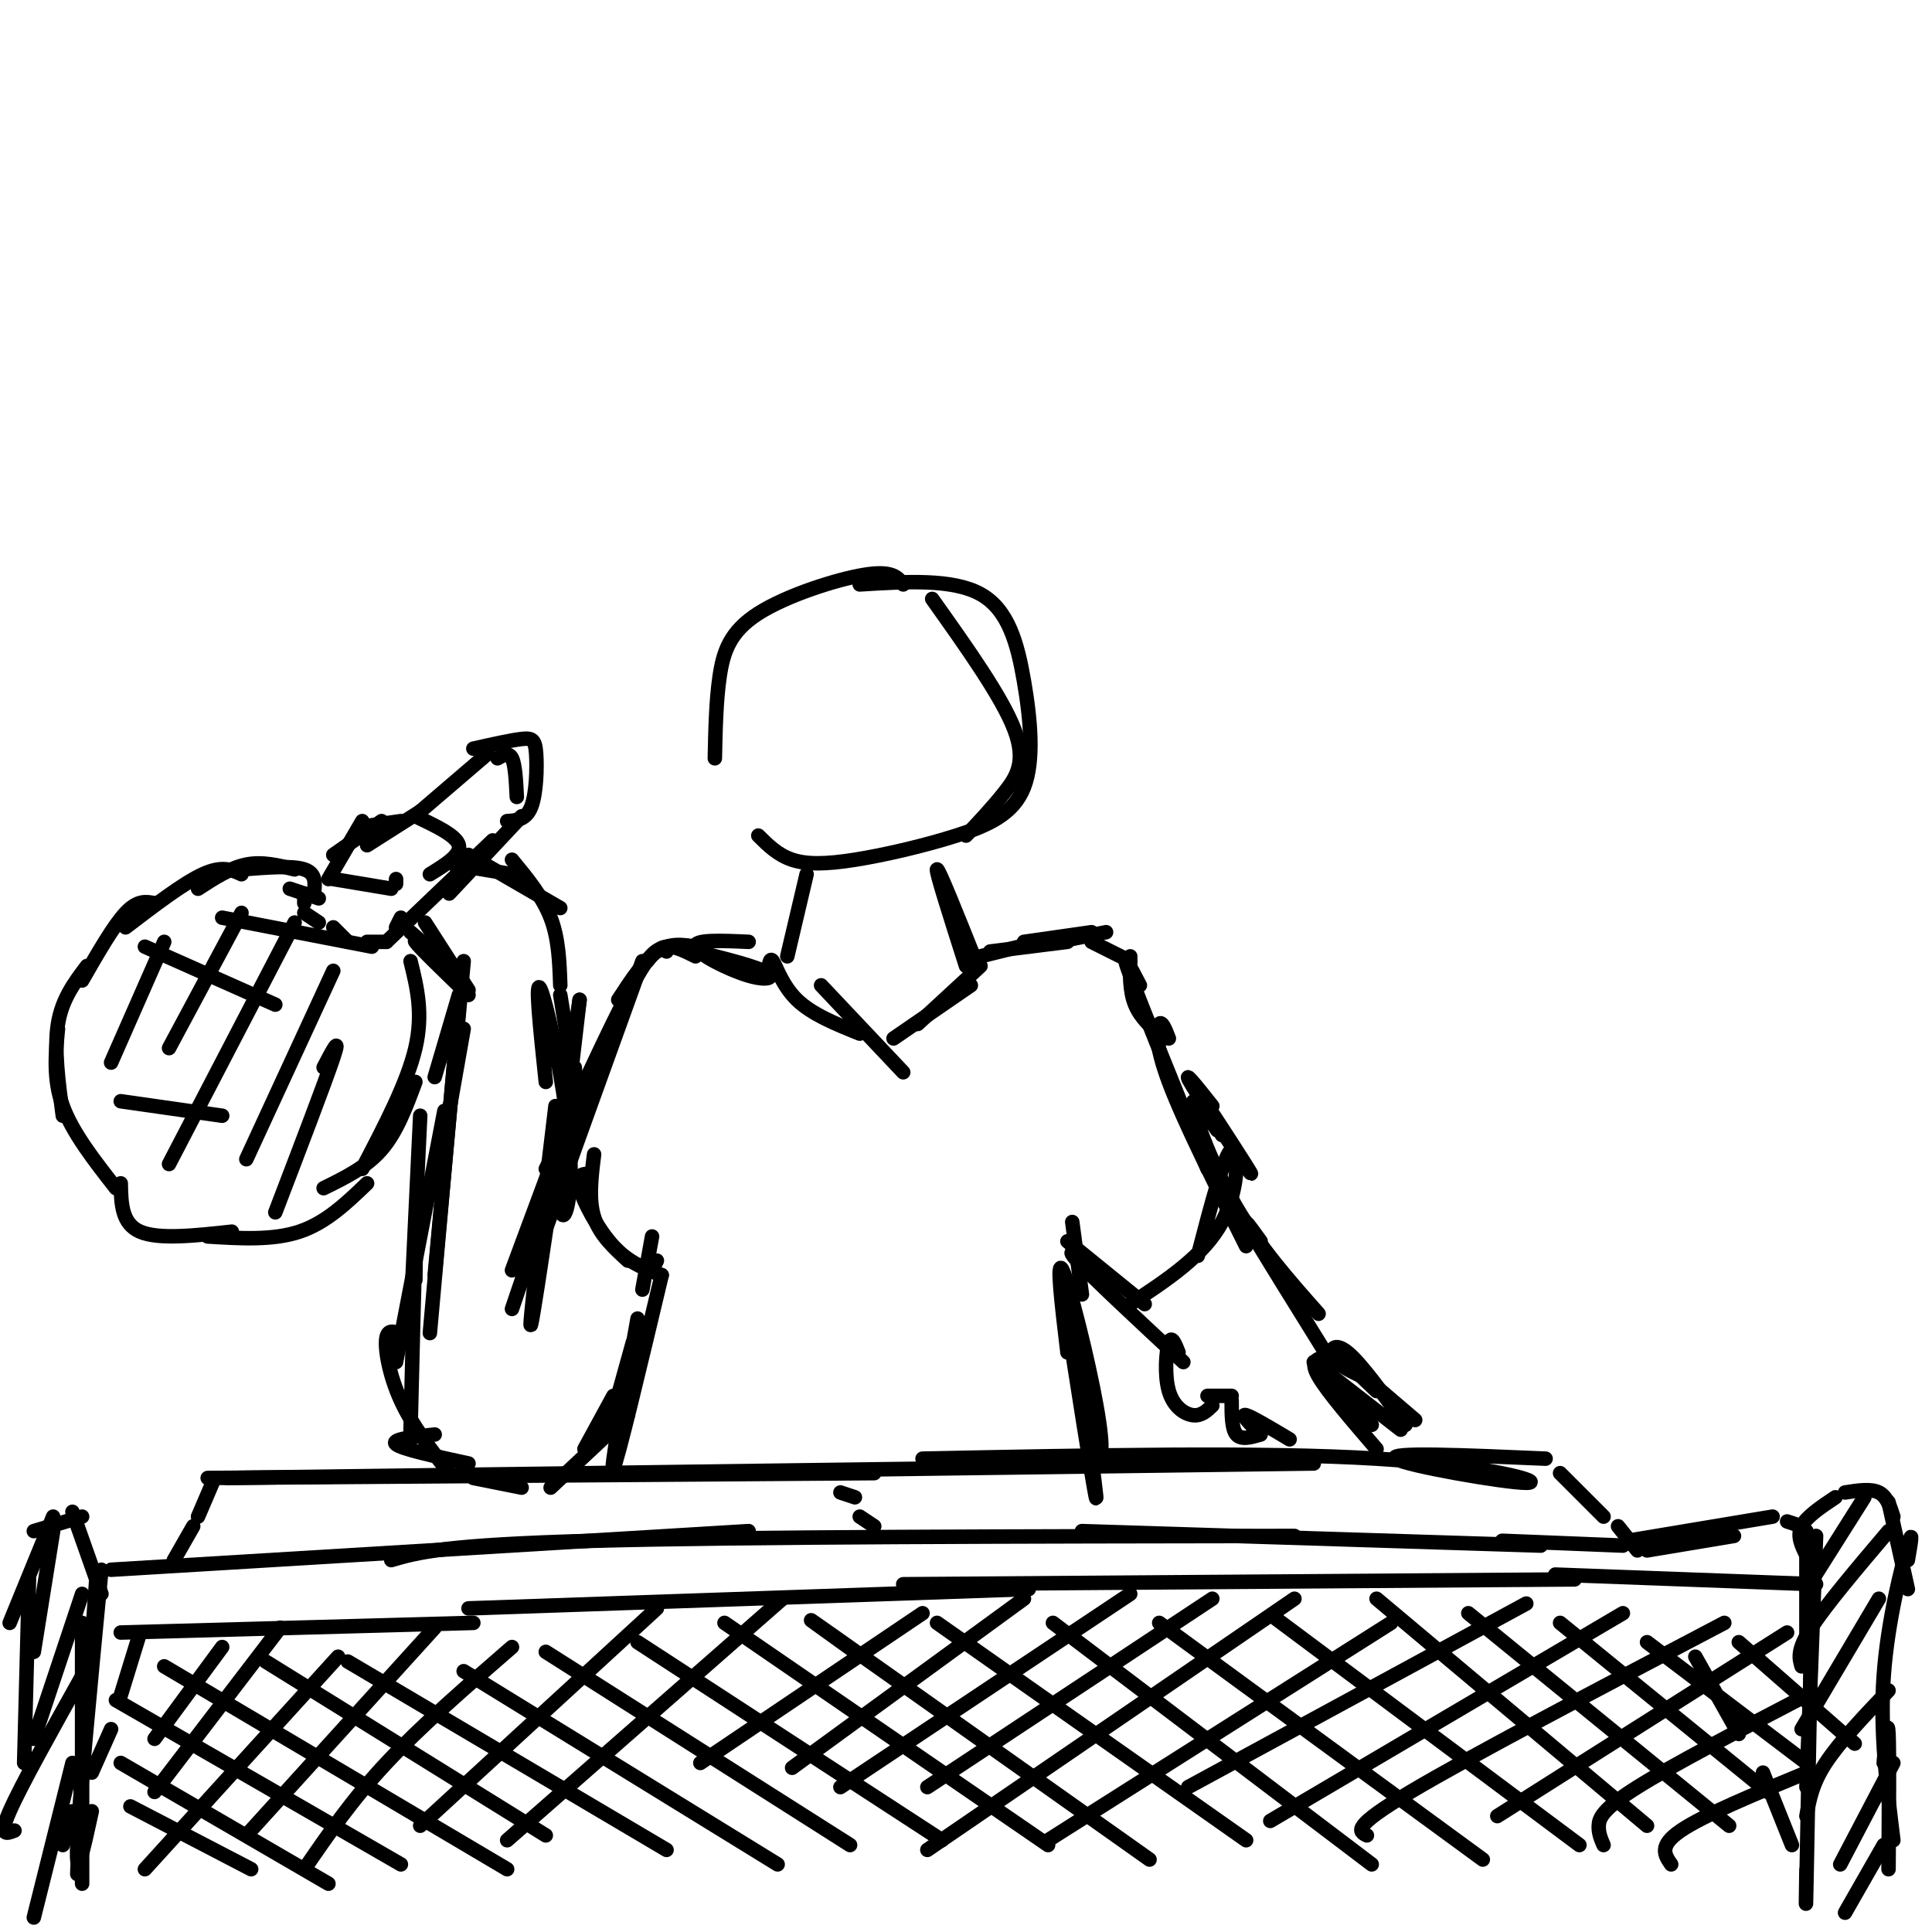 <svg viewBox='0 0 400 400' version='1.1' xmlns='http://www.w3.org/2000/svg' xmlns:xlink='http://www.w3.org/1999/xlink'><g fill='none' stroke='rgb(0,0,0)' stroke-width='3' stroke-linecap='round' stroke-linejoin='round'><path d='M43,306c0.000,0.000 138.000,-1.000 138,-1'/><path d='M47,306c0.000,0.000 225.000,-3.000 225,-3'/><path d='M191,302c35.232,-0.714 70.464,-1.429 94,0c23.536,1.429 35.375,5.000 31,5c-4.375,0.000 -24.964,-3.571 -27,-5c-2.036,-1.429 14.482,-0.714 31,0'/><path d='M23,325c0.000,0.000 132.000,-8.000 132,-8'/><path d='M81,323c5.417,-1.583 10.833,-3.167 42,-4c31.167,-0.833 88.083,-0.917 145,-1'/><path d='M224,317c0.000,0.000 95.000,3.000 95,3'/><path d='M311,319c0.000,0.000 25.000,1.000 25,1'/><path d='M341,321c0.000,0.000 18.000,-3.000 18,-3'/><path d='M337,319c0.000,0.000 30.000,-5.000 30,-5'/><path d='M370,315c0.000,0.000 3.000,1.000 3,1'/><path d='M374,317c0.000,0.000 0.000,24.000 0,24'/><path d='M376,318c0.000,0.000 -2.000,52.000 -2,52'/><path d='M375,337c-0.417,22.333 -0.833,44.667 -1,53c-0.167,8.333 -0.083,2.667 0,-3'/><path d='M20,326c-1.250,17.833 -2.500,35.667 -3,42c-0.500,6.333 -0.250,1.167 0,-4'/><path d='M21,325c-2.333,24.333 -4.667,48.667 -5,57c-0.333,8.333 1.333,0.667 3,-7'/><path d='M17,336c0.000,0.000 0.000,54.000 0,54'/><path d='M17,364c0.000,0.000 -1.000,24.000 -1,24'/><path d='M25,338c0.000,0.000 73.000,-2.000 73,-2'/><path d='M97,333c0.000,0.000 116.000,-4.000 116,-4'/><path d='M187,328c0.000,0.000 139.000,-1.000 139,-1'/><path d='M322,326c0.000,0.000 54.000,2.000 54,2'/><path d='M374,322c-1.000,-2.000 -2.000,-4.000 -1,-6c1.000,-2.000 4.000,-4.000 7,-6'/><path d='M382,309c2.667,-0.417 5.333,-0.833 7,0c1.667,0.833 2.333,2.917 3,5'/><path d='M391,311c0.000,0.000 4.000,18.000 4,18'/><path d='M395,323c0.600,-3.511 1.200,-7.022 0,-3c-1.200,4.022 -4.200,15.578 -5,27c-0.800,11.422 0.600,22.711 2,34'/><path d='M390,365c0.417,-4.833 0.833,-9.667 1,-6c0.167,3.667 0.083,15.833 0,28'/><path d='M386,310c0.000,0.000 -12.000,19.000 -12,19'/><path d='M391,317c-6.500,7.667 -13.000,15.333 -16,20c-3.000,4.667 -2.500,6.333 -2,8'/><path d='M389,331c0.000,0.000 -16.000,27.000 -16,27'/><path d='M391,350c-5.083,5.333 -10.167,10.667 -13,15c-2.833,4.333 -3.417,7.667 -4,11'/><path d='M392,365c0.000,0.000 -11.000,21.000 -11,21'/><path d='M390,382c0.000,0.000 -8.000,14.000 -8,14'/><path d='M21,330c0.000,0.000 -6.000,-17.000 -6,-17'/><path d='M17,314c0.000,0.000 -10.000,3.000 -10,3'/><path d='M11,314c0.000,0.000 -9.000,22.000 -9,22'/><path d='M6,327c0.000,0.000 -1.000,38.000 -1,38'/><path d='M11,317c0.000,0.000 -4.000,25.000 -4,25'/><path d='M17,330c0.000,0.000 -10.000,30.000 -10,30'/><path d='M17,347c-6.333,11.333 -12.667,22.667 -15,28c-2.333,5.333 -0.667,4.667 1,4'/><path d='M15,365c0.000,0.000 -8.000,32.000 -8,32'/><path d='M44,307c0.000,0.000 -3.000,7.000 -3,7'/><path d='M40,316c0.000,0.000 -4.000,7.000 -4,7'/><path d='M29,338c0.000,0.000 -4.000,13.000 -4,13'/><path d='M23,358c0.000,0.000 -4.000,9.000 -4,9'/><path d='M15,375c0.000,0.000 -2.000,7.000 -2,7'/><path d='M323,305c0.000,0.000 9.000,9.000 9,9'/><path d='M335,316c0.000,0.000 4.000,5.000 4,5'/><path d='M351,343c0.000,0.000 9.000,16.000 9,16'/><path d='M365,367c0.000,0.000 6.000,15.000 6,15'/><path d='M46,341c0.000,0.000 -14.000,19.000 -14,19'/><path d='M58,337c0.000,0.000 -26.000,34.000 -26,34'/><path d='M70,343c0.000,0.000 -40.000,44.000 -40,44'/><path d='M90,337c0.000,0.000 -39.000,43.000 -39,43'/><path d='M106,341c-9.417,8.167 -18.833,16.333 -26,24c-7.167,7.667 -12.083,14.833 -17,22'/><path d='M136,333c0.000,0.000 -49.000,45.000 -49,45'/><path d='M162,331c0.000,0.000 -57.000,50.000 -57,50'/><path d='M191,334c0.000,0.000 -46.000,31.000 -46,31'/><path d='M212,331c0.000,0.000 -48.000,35.000 -48,35'/><path d='M234,330c0.000,0.000 -60.000,40.000 -60,40'/><path d='M251,331c0.000,0.000 -59.000,39.000 -59,39'/><path d='M268,331c0.000,0.000 -76.000,52.000 -76,52'/><path d='M288,336c0.000,0.000 -71.000,45.000 -71,45'/><path d='M316,332c0.000,0.000 -70.000,38.000 -70,38'/><path d='M336,334c0.000,0.000 -73.000,43.000 -73,43'/><path d='M357,336c-26.333,13.833 -52.667,27.667 -65,35c-12.333,7.333 -10.667,8.167 -9,9'/><path d='M370,338c0.000,0.000 -60.000,38.000 -60,38'/><path d='M374,351c-13.867,7.222 -27.733,14.444 -35,19c-7.267,4.556 -7.933,6.444 -8,8c-0.067,1.556 0.467,2.778 1,4'/><path d='M374,367c-10.667,4.417 -21.333,8.833 -26,12c-4.667,3.167 -3.333,5.083 -2,7'/><path d='M27,374c0.000,0.000 25.000,13.000 25,13'/><path d='M25,365c0.000,0.000 43.000,25.000 43,25'/><path d='M24,352c0.000,0.000 59.000,34.000 59,34'/><path d='M34,345c0.000,0.000 71.000,42.000 71,42'/><path d='M55,344c0.000,0.000 58.000,36.000 58,36'/><path d='M72,344c0.000,0.000 66.000,39.000 66,39'/><path d='M96,346c0.000,0.000 65.000,40.000 65,40'/><path d='M113,342c0.000,0.000 63.000,40.000 63,40'/><path d='M132,340c0.000,0.000 63.000,41.000 63,41'/><path d='M150,336c0.000,0.000 67.000,46.000 67,46'/><path d='M177,342c-7.083,-5.083 -14.167,-10.167 -4,-3c10.167,7.167 37.583,26.583 65,46'/><path d='M194,336c0.000,0.000 64.000,45.000 64,45'/><path d='M218,336c0.000,0.000 66.000,50.000 66,50'/><path d='M240,336c0.000,0.000 67.000,49.000 67,49'/><path d='M264,335c0.000,0.000 63.000,47.000 63,47'/><path d='M285,331c0.000,0.000 56.000,47.000 56,47'/><path d='M304,334c0.000,0.000 54.000,44.000 54,44'/><path d='M323,336c0.000,0.000 43.000,35.000 43,35'/><path d='M341,340c0.000,0.000 33.000,25.000 33,25'/><path d='M360,340c0.000,0.000 24.000,21.000 24,21'/><path d='M174,309c0.000,0.000 3.000,1.000 3,1'/><path d='M178,314c0.000,0.000 3.000,2.000 3,2'/><path d='M126,296c0.000,0.000 5.000,-18.000 5,-18'/><path d='M132,273c-2.917,16.250 -5.833,32.500 -5,31c0.833,-1.500 5.417,-20.750 10,-40'/><path d='M226,302c0.838,6.530 1.676,13.060 0,3c-1.676,-10.060 -5.866,-36.709 -6,-39c-0.134,-2.291 3.789,19.778 6,29c2.211,9.222 2.711,5.598 1,-4c-1.711,-9.598 -5.632,-25.171 -7,-28c-1.368,-2.829 -0.184,7.085 1,17'/><path d='M135,263c0.000,0.000 1.000,-2.000 1,-2'/><path d='M135,256c0.000,0.000 -2.000,11.000 -2,11'/><path d='M144,198c-2.167,-1.083 -4.333,-2.167 -6,-2c-1.667,0.167 -2.833,1.583 -4,3'/><path d='M144,196c-2.667,-0.417 -5.333,-0.833 -8,1c-2.667,1.833 -5.333,5.917 -8,10'/><path d='M138,197c-1.167,-0.667 -2.333,-1.333 -6,5c-3.667,6.333 -9.833,19.667 -16,33'/><path d='M133,199c0.000,0.000 -22.000,61.000 -22,61'/><path d='M124,218c0.000,0.000 -18.000,53.000 -18,53'/><path d='M114,240c0.000,0.000 -1.000,2.000 -1,2'/><path d='M119,228c0.000,0.000 -13.000,35.000 -13,35'/><path d='M127,289c0.000,0.000 -6.000,11.000 -6,11'/><path d='M130,293c0.000,0.000 -16.000,15.000 -16,15'/><path d='M115,229c-2.917,24.333 -5.833,48.667 -5,45c0.833,-3.667 5.417,-35.333 10,-67'/><path d='M120,207c-2.101,17.899 -4.202,35.798 -4,42c0.202,6.202 2.708,0.708 2,-11c-0.708,-11.708 -4.631,-29.631 -6,-33c-1.369,-3.369 -0.185,7.815 1,19'/><path d='M96,213c0.000,0.000 -3.000,17.000 -3,17'/><path d='M96,199c0.000,0.000 -6.000,65.000 -6,65'/><path d='M95,209c0.000,0.000 -6.000,67.000 -6,67'/><path d='M87,231c0.000,0.000 -2.000,42.000 -2,42'/><path d='M92,230c0.000,0.000 -10.000,52.000 -10,52'/><path d='M86,265c0.083,-6.583 0.167,-13.167 0,-8c-0.167,5.167 -0.583,22.083 -1,39'/><path d='M84,277c-1.800,-1.111 -3.600,-2.222 -4,0c-0.400,2.222 0.600,7.778 3,13c2.400,5.222 6.200,10.111 10,15'/><path d='M90,297c-4.583,0.500 -9.167,1.000 -8,2c1.167,1.000 8.083,2.500 15,4'/><path d='M98,306c0.000,0.000 10.000,2.000 10,2'/><path d='M95,206c0.000,0.000 -5.000,17.000 -5,17'/><path d='M119,221c0.250,2.750 0.500,5.500 0,3c-0.500,-2.500 -1.750,-10.250 -3,-18'/><path d='M116,204c-0.167,-4.833 -0.333,-9.667 -2,-14c-1.667,-4.333 -4.833,-8.167 -8,-12'/><path d='M116,188c0.000,0.000 -19.000,-11.000 -19,-11'/><path d='M106,181c0.000,0.000 -12.000,-2.000 -12,-2'/><path d='M88,191c0.000,0.000 9.000,14.000 9,14'/><path d='M93,200c-3.833,-3.000 -7.667,-6.000 -7,-5c0.667,1.000 5.833,6.000 11,11'/><path d='M93,200c0.000,0.000 -8.000,-7.000 -8,-7'/><path d='M108,169c0.000,0.000 -15.000,16.000 -15,16'/><path d='M102,174c0.000,0.000 -22.000,21.000 -22,21'/><path d='M83,190c0.000,0.000 -1.000,2.000 -1,2'/><path d='M86,169c4.250,2.000 8.500,4.000 9,6c0.500,2.000 -2.750,4.000 -6,6'/><path d='M82,182c0.000,0.000 0.000,1.000 0,1'/><path d='M81,184c0.000,0.000 -12.000,-2.000 -12,-2'/><path d='M87,168c0.000,0.000 -11.000,7.000 -11,7'/><path d='M87,168c0.000,0.000 14.000,-12.000 14,-12'/><path d='M103,157c1.167,-0.667 2.333,-1.333 3,0c0.667,1.333 0.833,4.667 1,8'/><path d='M105,170c1.970,-0.125 3.940,-0.250 5,-3c1.060,-2.750 1.208,-8.125 1,-11c-0.208,-2.875 -0.774,-3.250 -3,-3c-2.226,0.250 -6.113,1.125 -10,2'/><path d='M83,170c0.000,0.000 -7.000,1.000 -7,1'/><path d='M79,170c0.000,0.000 -10.000,7.000 -10,7'/><path d='M75,170c0.000,0.000 -7.000,12.000 -7,12'/><path d='M66,186c0.000,0.000 -6.000,-2.000 -6,-2'/><path d='M65,185c0.250,-2.083 0.500,-4.167 -2,-5c-2.500,-0.833 -7.750,-0.417 -13,0'/><path d='M61,180c-3.333,-0.833 -6.667,-1.667 -10,-1c-3.333,0.667 -6.667,2.833 -10,5'/><path d='M50,181c-2.000,-0.917 -4.000,-1.833 -8,0c-4.000,1.833 -10.000,6.417 -16,11'/><path d='M32,187c-1.750,-0.333 -3.500,-0.667 -6,2c-2.500,2.667 -5.750,8.333 -9,14'/><path d='M18,200c-2.583,3.417 -5.167,6.833 -6,12c-0.833,5.167 0.083,12.083 1,19'/><path d='M12,213c-0.500,5.250 -1.000,10.500 1,16c2.000,5.500 6.500,11.250 11,17'/><path d='M25,245c0.083,4.167 0.167,8.333 4,10c3.833,1.667 11.417,0.833 19,0'/><path d='M43,256c6.750,0.417 13.500,0.833 19,-1c5.500,-1.833 9.750,-5.917 14,-10'/><path d='M67,246c4.417,-2.167 8.833,-4.333 12,-8c3.167,-3.667 5.083,-8.833 7,-14'/><path d='M85,199c1.333,5.417 2.667,10.833 1,18c-1.667,7.167 -6.333,16.083 -11,25'/><path d='M63,185c0.000,0.000 0.000,2.000 0,2'/><path d='M63,189c0.000,0.000 3.000,2.000 3,2'/><path d='M69,192c0.000,0.000 3.000,3.000 3,3'/><path d='M76,195c0.000,0.000 4.000,0.000 4,0'/><path d='M34,195c0.000,0.000 -11.000,25.000 -11,25'/><path d='M50,189c0.000,0.000 -15.000,28.000 -15,28'/><path d='M61,191c0.000,0.000 -26.000,50.000 -26,50'/><path d='M69,201c0.000,0.000 -18.000,39.000 -18,39'/><path d='M67,221c1.833,-3.500 3.667,-7.000 2,-2c-1.667,5.000 -6.833,18.500 -12,32'/><path d='M25,228c0.000,0.000 21.000,3.000 21,3'/><path d='M30,196c0.000,0.000 27.000,12.000 27,12'/><path d='M46,190c0.000,0.000 31.000,6.000 31,6'/><path d='M219,195c0.000,0.000 10.000,-2.000 10,-2'/><path d='M226,195c0.000,0.000 8.000,4.000 8,4'/><path d='M234,198c-0.083,3.583 -0.167,7.167 1,10c1.167,2.833 3.583,4.917 6,7'/><path d='M236,204c-2.167,-4.167 -4.333,-8.333 -2,-2c2.333,6.333 9.167,23.167 16,40'/><path d='M242,215c-0.711,-1.844 -1.422,-3.689 -2,-3c-0.578,0.689 -1.022,3.911 2,12c3.022,8.089 9.511,21.044 16,34'/><path d='M252,234c-2.733,-3.956 -5.467,-7.911 -5,-5c0.467,2.911 4.133,12.689 9,21c4.867,8.311 10.933,15.156 17,22'/><path d='M261,257c-2.167,-3.000 -4.333,-6.000 -2,-2c2.333,4.000 9.167,15.000 16,26'/><path d='M221,257c0.000,0.000 16.000,13.000 16,13'/><path d='M227,262c-3.500,-2.167 -7.000,-4.333 -4,-1c3.000,3.333 12.500,12.167 22,21'/><path d='M244,280c-0.720,-1.815 -1.440,-3.631 -2,-2c-0.560,1.631 -0.958,6.708 0,10c0.958,3.292 3.274,4.798 5,5c1.726,0.202 2.863,-0.899 4,-2'/><path d='M250,289c0.000,0.000 5.000,0.000 5,0'/><path d='M255,290c0.000,2.917 0.000,5.833 1,7c1.000,1.167 3.000,0.583 5,0'/><path d='M260,296c-1.583,-1.667 -3.167,-3.333 -2,-3c1.167,0.333 5.083,2.667 9,5'/><path d='M274,281c-1.417,0.417 -2.833,0.833 -1,4c1.833,3.167 6.917,9.083 12,15'/><path d='M279,283c-1.222,-0.933 -2.444,-1.867 -3,-1c-0.556,0.867 -0.444,3.533 1,6c1.444,2.467 4.222,4.733 7,7'/><path d='M222,253c0.000,0.000 2.000,15.000 2,15'/><path d='M272,282c0.000,0.000 18.000,14.000 18,14'/><path d='M282,285c-2.600,-1.244 -5.200,-2.489 -6,-4c-0.800,-1.511 0.200,-3.289 3,-1c2.800,2.289 7.400,8.644 12,15'/><path d='M285,288c-3.167,-3.000 -6.333,-6.000 -5,-5c1.333,1.000 7.167,6.000 13,11'/><path d='M226,193c0.000,0.000 -14.000,2.000 -14,2'/><path d='M221,195c0.000,0.000 -16.000,2.000 -16,2'/><path d='M215,195c0.000,0.000 -12.000,3.000 -12,3'/><path d='M140,196c7.554,1.827 15.107,3.655 18,5c2.893,1.345 1.125,2.208 -3,1c-4.125,-1.208 -10.607,-4.488 -11,-6c-0.393,-1.512 5.304,-1.256 11,-1'/><path d='M159,202c0.156,-2.000 0.311,-4.000 1,-3c0.689,1.000 1.911,5.000 5,8c3.089,3.000 8.044,5.000 13,7'/><path d='M203,200c0.000,0.000 -13.000,12.000 -13,12'/><path d='M201,204c0.000,0.000 -16.000,11.000 -16,11'/><path d='M170,204c0.000,0.000 17.000,18.000 17,18'/><path d='M122,243c-1.400,0.067 -2.800,0.133 -2,3c0.800,2.867 3.800,8.533 7,12c3.200,3.467 6.600,4.733 10,6'/><path d='M130,261c-2.917,-2.667 -5.833,-5.333 -7,-9c-1.167,-3.667 -0.583,-8.333 0,-13'/><path d='M234,270c7.644,-5.022 15.289,-10.044 19,-17c3.711,-6.956 3.489,-15.844 2,-15c-1.489,0.844 -4.244,11.422 -7,22'/><path d='M251,229c-3.405,-4.286 -6.810,-8.571 -4,-4c2.810,4.571 11.833,18.000 12,18c0.167,0.000 -8.524,-13.429 -11,-17c-2.476,-3.571 1.262,2.714 5,9'/><path d='M200,200c-3.167,-9.917 -6.333,-19.833 -6,-20c0.333,-0.167 4.167,9.417 8,19'/><path d='M167,181c0.000,0.000 -4.000,17.000 -4,17'/><path d='M200,173c2.778,-2.956 5.556,-5.911 8,-9c2.444,-3.089 4.556,-6.311 2,-13c-2.556,-6.689 -9.778,-16.844 -17,-27'/><path d='M187,121c-1.125,-1.464 -2.250,-2.929 -8,-2c-5.750,0.929 -16.125,4.250 -22,8c-5.875,3.750 -7.250,7.929 -8,13c-0.750,5.071 -0.875,11.036 -1,17'/><path d='M157,173c2.012,2.005 4.024,4.010 7,5c2.976,0.990 6.916,0.965 13,0c6.084,-0.965 14.313,-2.869 21,-5c6.687,-2.131 11.834,-4.489 14,-10c2.166,-5.511 1.352,-14.176 0,-22c-1.352,-7.824 -3.244,-14.807 -9,-18c-5.756,-3.193 -15.378,-2.597 -25,-2'/></g>
</svg>